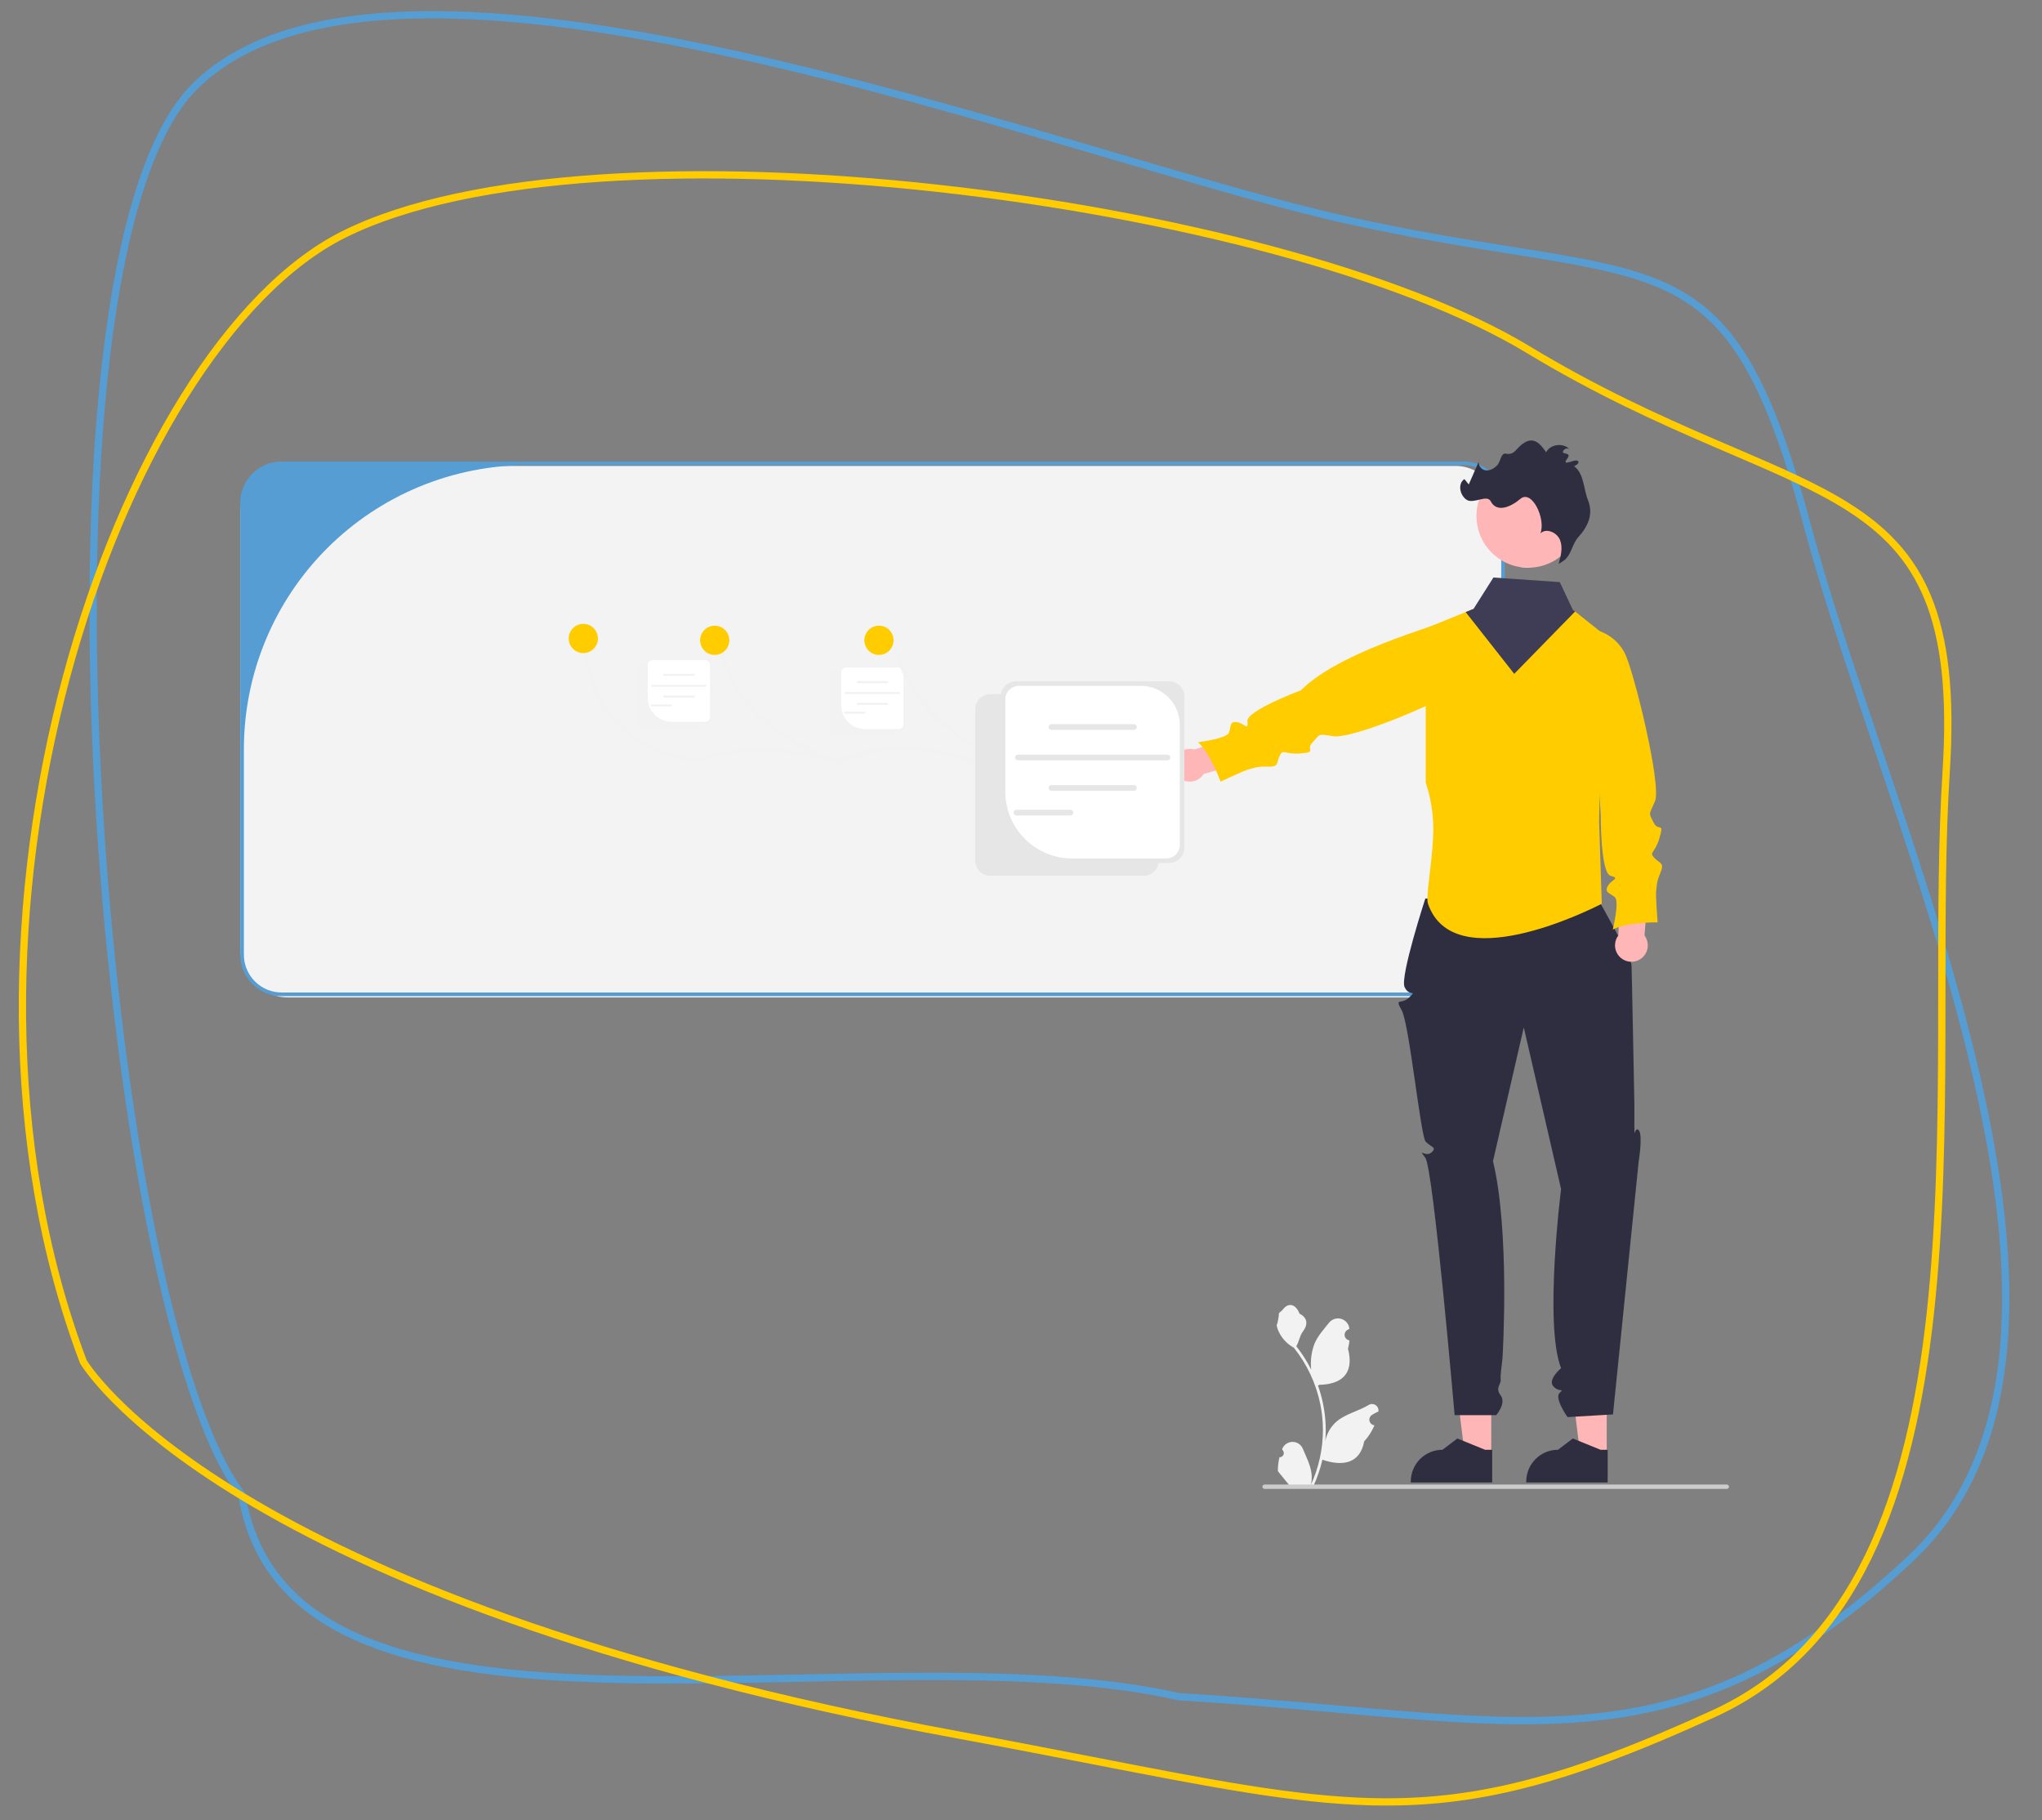 <svg width="561" height="500" viewBox="0 0 561 500" fill="none" xmlns="http://www.w3.org/2000/svg">
<rect x="0" y="0" width="561" height="500" fill="#808080" stroke="none"/>
<mask id="mask0_249_53" style="mask-type:alpha" maskUnits="userSpaceOnUse" x="0" y="0" width="561" height="500">
<rect width="561" height="500" fill="#D9D9D9"/>
</mask>
<g mask="url(#mask0_249_53)">
<path d="M367.035 469.472C353.853 468.3 339.593 467.033 323.95 466.101C302.267 461.191 276.113 460.335 248.94 460.526C239.318 460.593 229.573 460.792 219.846 460.99C202.017 461.353 184.249 461.715 167.408 461.267C141.383 460.575 117.768 457.948 99.838 450.474C81.972 443.027 69.814 430.803 66.487 410.836L66.446 410.591L66.296 410.394C61.585 404.215 57.039 394.328 52.802 381.573C48.572 368.839 44.675 353.321 41.231 335.939C34.343 301.176 29.277 259.014 26.968 216.86C24.658 174.702 25.106 132.586 29.233 97.907C31.297 80.566 34.278 65.111 38.281 52.451C42.291 39.772 47.298 29.991 53.355 23.907L52.646 23.201L53.355 23.907C66.837 10.363 88.338 4.646 114.47 4.092C140.573 3.539 171.098 8.142 202.409 15.03C233.711 21.915 265.744 31.07 294.856 39.598C298.525 40.673 302.149 41.738 305.719 42.788C330.452 50.057 352.624 56.574 369.736 60.381C387.571 64.35 402.546 66.743 415.246 68.772C417.905 69.196 420.465 69.605 422.929 70.009C437.199 72.349 448.236 74.518 457.265 78.641C475.155 86.809 485.405 102.763 496.508 144.321C501.271 162.145 508.092 182.385 515.295 203.76C516.683 207.878 518.085 212.038 519.489 216.231C528.189 242.21 536.983 269.479 543.07 295.963C549.159 322.454 552.525 348.097 550.406 370.83C548.288 393.547 540.701 413.301 524.929 428.118C492.502 458.585 465.532 469.42 435.112 472.002C419.863 473.296 403.722 472.518 385.537 471.064C379.602 470.589 373.446 470.042 367.035 469.472Z" stroke="#559DD3" stroke-width="2"/>
<path d="M22.931 374.127C22.916 374.103 22.904 374.083 22.894 374.065C0.275 314.329 2.472 244.707 18.222 186.063C26.098 156.734 37.355 130.187 50.559 109.027C63.774 87.851 78.89 72.149 94.446 64.395C111.723 55.783 136.404 50.833 164.862 48.932C193.298 47.033 225.418 48.185 257.513 51.719C321.746 58.791 385.688 75.379 419.754 95.993C438.687 107.45 455.731 115.115 470.533 121.502C472.285 122.258 474.005 122.996 475.692 123.72C488.281 129.121 499.029 133.733 507.819 139.31C517.741 145.606 525.099 153.094 529.665 164.268C534.246 175.479 536.055 190.492 534.679 211.9C533.499 230.282 533.489 250.761 533.479 271.949C533.477 276.072 533.475 280.222 533.464 284.389C533.399 309.989 533.008 336.238 530.305 360.878C524.891 410.225 510.244 452.713 470.845 470.734C430.274 489.291 405.143 495.635 376.891 494.946C355.732 494.43 332.828 489.977 300.367 483.666C289.32 481.519 277.167 479.156 263.598 476.66C161.728 457.919 101.492 432.168 66.752 411.149C49.383 400.639 38.387 391.313 31.745 384.636C28.424 381.297 26.191 378.62 24.794 376.787C24.096 375.871 23.606 375.165 23.294 374.694C23.137 374.458 23.026 374.281 22.954 374.165L22.931 374.127Z" stroke="#FFCC00" stroke-width="2"/>
<g clip-path="url(#clip0_249_53)">
<path d="M271.053 253.593C263.854 253.593 258.018 247.758 258.018 240.56C258.018 233.361 263.854 227.526 271.053 227.526C278.252 227.526 284.088 233.361 284.088 240.56C284.088 247.758 278.252 253.593 271.053 253.593Z" fill="#FFCC00"/>
<rect x="66" y="128" width="347" height="146" rx="13" fill="#F3F3F3"/>
<path d="M413.437 138.139V262.271C413.433 265.286 412.234 268.177 410.101 270.31C407.969 272.442 405.077 273.642 402.061 273.645H77.376C74.36 273.642 71.468 272.442 69.336 270.31C67.203 268.177 66.004 265.286 66 262.271V138.139C66.004 135.124 67.203 132.233 69.336 130.1C71.468 127.968 74.36 126.769 77.376 126.765H402.061C405.077 126.769 407.969 127.968 410.101 130.1C412.234 132.233 413.433 135.124 413.437 138.139ZM412.434 138.139C412.434 135.389 411.341 132.75 409.396 130.805C407.451 128.86 404.812 127.767 402.061 127.767H145.051C124.351 127.767 104.499 135.99 89.862 150.625C75.225 165.26 67.003 185.11 67.003 205.807V262.271C67.003 265.022 68.095 267.66 70.041 269.605C71.986 271.55 74.624 272.643 77.376 272.643H402.061C404.812 272.643 407.451 271.55 409.396 269.605C411.341 267.66 412.434 265.022 412.434 262.271V138.139Z" fill="#559DD3"/>
<path d="M409.693 399.662L402.42 399.661L398.96 371.61L409.695 371.611L409.693 399.662Z" fill="#FFB6B6"/>
<path d="M409.949 407.248L387.584 407.247V406.964C387.584 404.656 388.501 402.442 390.134 400.81C391.766 399.177 393.98 398.26 396.289 398.26H396.29L400.375 395.161L407.997 398.261L409.95 398.261L409.949 407.248Z" fill="#2F2E41"/>
<path d="M441.42 399.662L434.147 399.661L430.687 371.61L441.421 371.611L441.42 399.662Z" fill="#FFB6B6"/>
<path d="M441.676 407.248L419.31 407.247V406.964C419.31 404.656 420.228 402.442 421.86 400.81C423.493 399.177 425.707 398.26 428.016 398.26H428.016L432.102 395.161L439.724 398.261L441.676 398.261L441.676 407.248Z" fill="#2F2E41"/>
<path d="M391.584 246.822C391.584 246.822 384.587 268.312 385.878 271.141C387.17 273.969 389.374 271.766 387.17 273.969C384.966 276.173 383.042 273.83 385.106 277.572C387.17 281.314 390.296 312.118 391.671 313.61C393.046 315.101 394.937 315.141 393.257 316.59C391.577 318.039 389.374 315.101 391.577 318.039C393.781 320.977 399.629 388.753 399.629 388.753H411.052C411.052 388.753 413.897 385.474 412.287 383.339C410.676 381.205 412.428 380.383 412.287 378.958C412.145 377.533 412.681 374.461 412.781 373.059C412.88 371.657 414.811 338.26 410.172 318.968L418.63 282.235L428.875 326.632C428.875 326.632 424.162 363.872 428.875 375.844C428.875 375.844 425.076 379.008 426.761 380.841C428.446 382.674 429.915 381.205 428.446 382.674C426.977 384.143 430.649 389.285 430.649 389.285L443.137 388.55L450.205 318.968C450.205 318.968 451.397 311.712 450.205 310.468C449.014 309.225 449.014 313.632 449.014 309.225V303.349C449.014 303.349 448.324 267.208 448.232 265.08C448.14 262.952 439.325 247.527 439.325 247.527L391.584 246.822Z" fill="#2F2E41"/>
<path d="M391.689 172.599V214.973C393.057 219.076 393.762 223.371 393.779 227.696C393.734 234.9 392.15 243.201 392.155 246.831C392.134 247.312 392.186 247.794 392.31 248.26C399.324 268.587 436.439 250.114 439.813 248.385C439.974 248.305 440.059 248.26 440.059 248.26L439.327 225.491L439.452 218.944L440.32 174.032L439.543 173.411L432.734 167.982L432.068 167.45L430.022 170.433L411.788 169.18L404.829 167.255L402.658 168.137L392.872 172.117L391.689 172.599Z" fill="#FFCC00"/>
<path d="M328.14 205.898L340.918 201.673L344.35 208.635L330.681 212.621C330.234 213.33 329.598 213.9 328.845 214.268C328.092 214.636 327.251 214.786 326.417 214.702C325.583 214.618 324.789 214.303 324.125 213.792C323.46 213.282 322.951 212.596 322.655 211.812C322.358 211.028 322.287 210.177 322.448 209.355C322.608 208.532 322.996 207.771 323.565 207.157C324.135 206.542 324.865 206.099 325.673 205.876C326.481 205.654 327.336 205.661 328.14 205.898Z" fill="#FFB6B6"/>
<path d="M404.066 168.477L404.119 168.688C405.117 172.682 406.392 184.091 403.661 187.171C400.153 191.132 371.816 203.223 366.187 202.238C361.821 201.474 362.72 201.731 360.631 203.904C358.542 206.077 362.009 206.584 357.35 206.965C352.69 207.345 352.597 205.561 351.599 207.539C350.601 209.518 351.489 210.71 348.318 210.6C345.146 210.49 344.351 211.082 343.261 211.276C342.17 211.471 335.32 214.717 335.32 214.717C335.32 214.717 332.572 206.879 329.113 203.894C329.113 203.894 337.045 202.93 337.646 201.247C338.246 199.565 337.756 198.077 339.836 198.381C341.917 198.686 342.999 200.969 342.712 198.094C342.424 195.219 357.41 189.622 357.41 189.622C366.453 180.719 385.034 174.534 404.066 168.477Z" fill="#FFCC00"/>
<path d="M444.608 256.978L445.188 243.533L452.915 242.793L451.796 256.985C452.301 257.654 452.609 258.451 452.686 259.285C452.763 260.12 452.605 260.959 452.231 261.709C451.857 262.459 451.281 263.09 450.568 263.53C449.855 263.97 449.033 264.203 448.195 264.203C447.357 264.202 446.535 263.967 445.823 263.525C445.111 263.083 444.536 262.451 444.164 261.701C443.791 260.95 443.635 260.11 443.714 259.276C443.792 258.441 444.102 257.646 444.608 256.978Z" fill="#FFB6B6"/>
<path d="M436.531 172.724L436.747 172.749C438.761 172.987 440.687 173.712 442.358 174.861C444.029 176.011 445.394 177.55 446.336 179.346C448.797 184.03 456.58 215.754 454.674 220.108C452.897 224.168 452.971 223.169 454.262 225.893C455.554 228.616 457.257 225.554 455.961 230.046C454.665 234.537 452.963 233.992 454.46 235.626C455.956 237.26 457.386 236.853 456.159 239.779C454.932 242.705 455.203 243.658 454.999 244.747C454.794 245.836 455.401 253.391 455.401 253.391C455.401 253.391 447.097 253.181 443.079 255.357C443.079 255.357 444.99 247.599 443.63 246.441C442.269 245.283 440.703 245.214 441.726 243.377C442.748 241.54 445.267 241.337 442.476 240.587C439.686 239.836 439.765 223.841 439.765 223.841L436.531 172.724Z" fill="#FFCC00"/>
<path d="M416.621 155.59C416.947 155.665 417.273 155.73 417.598 155.78C418.594 155.943 419.605 155.996 420.612 155.935C423.235 155.795 425.768 154.93 427.929 153.438C430.091 151.945 431.797 149.883 432.858 147.48C433.919 145.078 434.294 142.428 433.941 139.825C433.588 137.222 432.521 134.768 430.858 132.735C429.195 130.701 427.002 129.168 424.52 128.305C422.039 127.443 419.368 127.284 416.802 127.847C414.236 128.41 411.876 129.672 409.984 131.494C408.092 133.316 406.741 135.627 406.082 138.169C406.052 138.285 406.022 138.395 405.997 138.51C405.142 142.184 405.78 146.046 407.772 149.249C409.765 152.452 412.947 154.733 416.621 155.59Z" fill="#FFB6B6"/>
<path d="M429.747 153.911C431.725 152.363 431.917 149.413 433.605 147.553C436.428 144.443 437.754 141.098 436.275 137.413C434.968 134.154 435.245 130.148 432.429 128.05C433.812 127.55 434.138 126.51 432.917 126.491C432.094 126.478 429.026 128.051 430.503 126.091C431.979 124.132 429.184 124.905 429.369 124.103C429.554 123.301 430.739 122.857 431.262 123.493C429.593 121.537 425.948 121.954 424.764 124.236C423.101 121.743 421.335 120.028 418.789 121.61C416.289 123.164 416.322 125.084 413.633 124.623C412.369 124.406 412.25 126.793 411.387 127.741C410.523 128.689 409.261 129.423 408.001 129.185C406.741 128.947 405.777 127.377 406.484 126.306L403.514 133.081L402.317 131.613C400.415 132.852 401.039 136.086 402.954 137.306C404.868 138.526 408.522 135.707 409.561 137.725C411.199 140.906 415.041 139.3 417.679 137.051C420.879 134.325 424.74 142.615 423.199 146.525C424.798 144.955 427.757 146.258 428.585 148.34C429.414 150.423 428.806 152.769 428.192 154.924L429.747 153.911Z" fill="#2F2E41"/>
<path d="M232.135 200.72H247.185C247.575 200.72 247.95 200.564 248.226 200.288C248.502 200.012 248.657 199.638 248.658 199.247V184.383C248.657 183.993 248.502 183.618 248.226 183.342C247.95 183.066 247.575 182.911 247.185 182.91H232.135C231.745 182.911 231.371 183.066 231.094 183.342C230.818 183.618 230.663 183.993 230.662 184.383V199.247C230.663 199.638 230.818 200.012 231.094 200.288C231.371 200.564 231.745 200.72 232.135 200.72Z" fill="#F2F2F2"/>
<path d="M229.63 201.973H244.679C245.07 201.972 245.444 201.817 245.72 201.541C245.997 201.265 246.152 200.89 246.152 200.5V185.636C246.152 185.245 245.997 184.871 245.72 184.595C245.444 184.319 245.07 184.163 244.679 184.163H229.63C229.24 184.163 228.865 184.319 228.589 184.595C228.313 184.871 228.158 185.245 228.157 185.636V200.5C228.158 200.89 228.313 201.265 228.589 201.541C228.865 201.817 229.239 201.972 229.63 201.973Z" fill="#F2F2F2"/>
<path d="M246.869 183.349C247.227 183.349 247.57 183.491 247.823 183.744C248.077 183.997 248.219 184.341 248.219 184.698V198.932C248.219 199.29 248.077 199.633 247.823 199.886C247.57 200.139 247.227 200.281 246.869 200.281H237.667C235.926 200.281 234.256 199.59 233.024 198.358C231.793 197.127 231.101 195.457 231.101 193.716V184.698C231.101 184.341 231.243 183.997 231.497 183.744C231.75 183.491 232.093 183.349 232.451 183.349H246.869Z" fill="white"/>
<path d="M235.63 187.669H243.722C243.797 187.669 243.868 187.639 243.92 187.587C243.973 187.534 244.002 187.463 244.002 187.389C244.002 187.314 243.973 187.243 243.92 187.191C243.868 187.138 243.797 187.109 243.722 187.109H235.63C235.555 187.109 235.484 187.138 235.432 187.191C235.379 187.243 235.35 187.314 235.35 187.389C235.35 187.463 235.379 187.534 235.432 187.587C235.484 187.639 235.555 187.669 235.63 187.669Z" fill="#F2F2F2"/>
<path d="M235.63 193.639H243.722C243.797 193.639 243.868 193.61 243.92 193.557C243.973 193.505 244.002 193.433 244.002 193.359C244.002 193.285 243.973 193.214 243.92 193.161C243.868 193.109 243.797 193.079 243.722 193.079H235.63C235.555 193.079 235.484 193.109 235.432 193.161C235.379 193.214 235.35 193.285 235.35 193.359C235.35 193.433 235.379 193.505 235.432 193.557C235.484 193.61 235.555 193.639 235.63 193.639Z" fill="#F2F2F2"/>
<path d="M232.343 190.656H247.009C247.083 190.656 247.154 190.626 247.207 190.574C247.259 190.521 247.289 190.45 247.289 190.376C247.289 190.302 247.259 190.23 247.207 190.178C247.154 190.125 247.083 190.096 247.009 190.096H232.343C232.269 190.096 232.197 190.125 232.145 190.178C232.092 190.23 232.063 190.302 232.063 190.376C232.063 190.45 232.092 190.521 232.145 190.574C232.197 190.626 232.269 190.656 232.343 190.656Z" fill="#F2F2F2"/>
<path d="M232.193 196.067H237.491C237.566 196.067 237.637 196.037 237.689 195.985C237.742 195.932 237.771 195.861 237.771 195.787C237.771 195.712 237.742 195.641 237.689 195.589C237.637 195.536 237.566 195.507 237.491 195.507H232.193C232.119 195.507 232.048 195.536 231.995 195.589C231.943 195.641 231.913 195.712 231.913 195.787C231.913 195.861 231.943 195.932 231.995 195.985C232.048 196.037 232.119 196.067 232.193 196.067Z" fill="#F2F2F2"/>
<path d="M277.523 210.025L277.718 209.928C289.138 204.283 301.492 204.288 315.486 209.944L315.861 209.014C301.668 203.278 289.107 203.251 277.47 208.933C261.094 202.702 250.567 192.141 246.178 177.54L245.217 177.829C249.72 192.805 260.52 203.611 277.319 209.948L277.523 210.025Z" fill="#F2F2F2"/>
<path d="M229.883 210.025L230.08 209.933C241.303 204.668 253.665 204.673 267.87 209.949L268.22 209.009C253.833 203.665 241.279 203.639 229.851 208.933C211.516 201.608 200.99 191.066 198.562 177.595L197.575 177.773C200.078 191.656 210.88 202.48 229.682 209.945L229.883 210.025Z" fill="#F2F2F2"/>
<path d="M192.339 209.492L192.463 209.438C201.711 205.463 213.743 205.471 230.326 209.465L230.561 208.49C213.83 204.461 201.633 204.452 192.192 208.464C173.452 206.173 163.236 195.92 160.965 177.123L159.969 177.243C162.31 196.61 172.854 207.154 192.206 209.475L192.339 209.492Z" fill="#F2F2F2"/>
<path d="M241.474 179.902C239.258 179.902 237.463 178.107 237.463 175.892C237.463 173.677 239.258 171.882 241.474 171.882C243.689 171.882 245.484 173.677 245.484 175.892C245.484 178.107 243.689 179.902 241.474 179.902Z" fill="#FFCC00"/>
<path d="M196.351 179.902C194.136 179.902 192.341 178.107 192.341 175.892C192.341 173.677 194.136 171.882 196.351 171.882C198.567 171.882 200.362 173.677 200.362 175.892C200.362 178.107 198.567 179.902 196.351 179.902Z" fill="#FFCC00"/>
<path d="M160.254 179.401C158.039 179.401 156.243 177.606 156.243 175.391C156.243 173.176 158.039 171.38 160.254 171.38C162.469 171.38 164.265 173.176 164.265 175.391C164.265 177.606 162.469 179.401 160.254 179.401Z" fill="#FFCC00"/>
<path d="M272.06 240.573H314.22C315.314 240.571 316.362 240.136 317.136 239.363C317.909 238.589 318.344 237.541 318.346 236.447V194.806C318.344 193.712 317.909 192.664 317.136 191.89C316.362 191.117 315.314 190.682 314.22 190.68H272.06C270.966 190.682 269.917 191.117 269.144 191.89C268.37 192.664 267.935 193.712 267.934 194.806V236.447C267.935 237.541 268.37 238.589 269.144 239.363C269.917 240.136 270.966 240.571 272.06 240.573Z" fill="#E6E6E6"/>
<path d="M279.079 237.064H321.239C322.333 237.062 323.381 236.627 324.155 235.854C324.928 235.08 325.364 234.032 325.365 232.938V191.297C325.364 190.203 324.928 189.155 324.155 188.381C323.381 187.608 322.333 187.173 321.239 187.171H279.079C277.985 187.173 276.936 187.608 276.163 188.381C275.389 189.155 274.954 190.203 274.953 191.297V232.938C274.954 234.032 275.389 235.08 276.163 235.854C276.936 236.627 277.985 237.062 279.079 237.064Z" fill="#E6E6E6"/>
<path d="M313.387 188.401C316.238 188.401 318.972 189.533 320.987 191.548C323.003 193.564 324.135 196.297 324.135 199.148V232.054C324.135 232.551 324.037 233.042 323.848 233.501C323.658 233.959 323.379 234.376 323.028 234.727C322.677 235.078 322.26 235.357 321.802 235.547C321.343 235.737 320.851 235.834 320.355 235.834H294.575C292.16 235.834 289.768 235.359 287.537 234.434C285.305 233.51 283.277 232.155 281.569 230.448C279.861 228.74 278.507 226.712 277.582 224.481C276.658 222.25 276.182 219.858 276.182 217.443V192.181C276.182 191.178 276.58 190.217 277.289 189.508C277.998 188.799 278.96 188.401 279.963 188.401H313.387Z" fill="white"/>
<path d="M288.867 200.502H311.539C311.747 200.502 311.946 200.419 312.093 200.272C312.241 200.125 312.323 199.925 312.323 199.717C312.323 199.509 312.241 199.31 312.093 199.163C311.946 199.016 311.747 198.933 311.539 198.933H288.867C288.659 198.933 288.46 199.016 288.313 199.163C288.166 199.31 288.083 199.509 288.083 199.717C288.083 199.925 288.166 200.125 288.313 200.272C288.46 200.419 288.659 200.502 288.867 200.502Z" fill="#E6E6E6"/>
<path d="M288.867 217.227H311.539C311.642 217.227 311.744 217.207 311.84 217.168C311.935 217.128 312.022 217.071 312.095 216.998C312.168 216.925 312.226 216.838 312.265 216.743C312.305 216.648 312.325 216.546 312.325 216.442C312.325 216.339 312.305 216.237 312.265 216.142C312.226 216.047 312.168 215.96 312.095 215.887C312.022 215.814 311.935 215.757 311.84 215.717C311.744 215.678 311.642 215.658 311.539 215.658H288.867C288.66 215.659 288.461 215.741 288.314 215.888C288.167 216.036 288.085 216.235 288.085 216.442C288.085 216.65 288.167 216.849 288.314 216.996C288.461 217.143 288.66 217.226 288.867 217.227Z" fill="#E6E6E6"/>
<path d="M279.661 208.87H320.745C320.953 208.87 321.152 208.787 321.3 208.64C321.447 208.493 321.529 208.293 321.529 208.085C321.529 207.877 321.447 207.678 321.3 207.531C321.152 207.384 320.953 207.301 320.745 207.301H279.661C279.453 207.301 279.253 207.384 279.106 207.531C278.959 207.678 278.876 207.877 278.876 208.085C278.876 208.293 278.959 208.493 279.106 208.64C279.253 208.787 279.453 208.87 279.661 208.87Z" fill="#E6E6E6"/>
<path d="M279.241 224.027H294.083C294.186 224.027 294.288 224.007 294.383 223.967C294.479 223.928 294.565 223.87 294.638 223.797C294.711 223.725 294.769 223.638 294.808 223.543C294.847 223.448 294.868 223.346 294.868 223.243C294.868 223.14 294.847 223.038 294.808 222.943C294.769 222.848 294.711 222.761 294.638 222.688C294.565 222.615 294.479 222.558 294.383 222.518C294.288 222.479 294.186 222.458 294.083 222.458H279.241C279.033 222.458 278.834 222.541 278.687 222.688C278.54 222.835 278.457 223.035 278.457 223.243C278.457 223.451 278.54 223.65 278.687 223.797C278.834 223.944 279.033 224.027 279.241 224.027Z" fill="#E6E6E6"/>
<path d="M178.992 198.715H194.042C194.432 198.714 194.807 198.559 195.083 198.283C195.359 198.007 195.514 197.633 195.515 197.242V182.378C195.514 181.987 195.359 181.613 195.083 181.337C194.807 181.061 194.432 180.906 194.042 180.905H178.992C178.602 180.906 178.227 181.061 177.951 181.337C177.675 181.613 177.52 181.987 177.519 182.378V197.242C177.52 197.633 177.675 198.007 177.951 198.283C178.227 198.559 178.602 198.714 178.992 198.715Z" fill="#F2F2F2"/>
<path d="M176.486 199.967H191.536C191.926 199.967 192.301 199.812 192.577 199.536C192.853 199.259 193.008 198.885 193.009 198.495V183.63C193.008 183.24 192.853 182.866 192.577 182.59C192.301 182.313 191.926 182.158 191.536 182.158H176.486C176.096 182.158 175.722 182.313 175.445 182.59C175.169 182.866 175.014 183.24 175.014 183.63V198.495C175.014 198.885 175.169 199.259 175.445 199.536C175.722 199.812 176.096 199.967 176.486 199.967Z" fill="#F2F2F2"/>
<path d="M193.726 181.344C194.084 181.344 194.427 181.486 194.68 181.739C194.933 181.992 195.076 182.335 195.076 182.693V196.927C195.076 197.285 194.933 197.628 194.68 197.881C194.427 198.134 194.084 198.276 193.726 198.276H184.524C182.783 198.276 181.113 197.584 179.881 196.353C178.65 195.122 177.958 193.452 177.958 191.711V182.693C177.958 182.335 178.1 181.992 178.353 181.739C178.607 181.486 178.95 181.344 179.308 181.344H193.726Z" fill="white"/>
<path d="M182.486 185.664H190.579C190.653 185.664 190.724 185.634 190.777 185.582C190.829 185.529 190.859 185.458 190.859 185.384C190.859 185.309 190.829 185.238 190.777 185.186C190.724 185.133 190.653 185.104 190.579 185.104H182.486C182.412 185.104 182.34 185.133 182.288 185.186C182.235 185.238 182.206 185.309 182.206 185.384C182.206 185.458 182.235 185.529 182.288 185.582C182.34 185.634 182.412 185.664 182.486 185.664Z" fill="#F2F2F2"/>
<path d="M182.486 191.634H190.579C190.653 191.634 190.724 191.604 190.777 191.552C190.829 191.499 190.859 191.428 190.859 191.354C190.859 191.28 190.829 191.208 190.777 191.156C190.724 191.103 190.653 191.074 190.579 191.074H182.486C182.412 191.074 182.34 191.103 182.288 191.156C182.235 191.208 182.206 191.28 182.206 191.354C182.206 191.428 182.235 191.499 182.288 191.552C182.34 191.604 182.412 191.634 182.486 191.634Z" fill="#F2F2F2"/>
<path d="M179.2 188.651H193.866C193.94 188.651 194.011 188.621 194.063 188.569C194.116 188.516 194.146 188.445 194.146 188.371C194.146 188.296 194.116 188.225 194.063 188.173C194.011 188.12 193.94 188.091 193.866 188.091H179.2C179.126 188.091 179.054 188.12 179.002 188.173C178.949 188.225 178.92 188.296 178.92 188.371C178.92 188.445 178.949 188.516 179.002 188.569C179.054 188.621 179.126 188.651 179.2 188.651Z" fill="#F2F2F2"/>
<path d="M179.05 194.061H184.348C184.422 194.061 184.493 194.032 184.546 193.979C184.598 193.927 184.628 193.856 184.628 193.781C184.628 193.707 184.598 193.636 184.546 193.583C184.493 193.531 184.422 193.501 184.348 193.501H179.05C178.976 193.501 178.904 193.531 178.852 193.583C178.799 193.636 178.77 193.707 178.77 193.781C178.77 193.856 178.799 193.927 178.852 193.979C178.904 194.032 178.976 194.061 179.05 194.061Z" fill="#F2F2F2"/>
<path d="M351.512 400.311C351.745 400.322 351.976 400.261 352.173 400.136C352.37 400.011 352.524 399.829 352.614 399.613C352.704 399.398 352.726 399.161 352.676 398.933C352.626 398.705 352.508 398.498 352.337 398.339L352.259 398.029C352.269 398.005 352.279 397.98 352.29 397.955C352.524 397.401 352.918 396.928 353.42 396.596C353.923 396.265 354.512 396.089 355.115 396.091C355.717 396.093 356.305 396.273 356.805 396.609C357.305 396.944 357.695 397.42 357.926 397.976C358.847 400.196 360.021 402.419 360.31 404.766C360.437 405.804 360.383 406.856 360.151 407.875C362.316 403.153 363.44 398.02 363.448 392.825C363.448 391.522 363.376 390.219 363.231 388.924C363.111 387.862 362.945 386.807 362.732 385.76C361.572 380.08 359.08 374.756 355.462 370.225C353.711 369.27 352.295 367.801 351.405 366.016C351.082 365.375 350.854 364.69 350.728 363.983C350.926 364.009 351.473 361.001 351.324 360.816C351.599 360.399 352.092 360.191 352.393 359.783C353.888 357.757 355.948 358.11 357.023 360.865C359.32 362.024 359.343 363.947 357.933 365.796C357.036 366.973 356.913 368.564 356.126 369.824C356.207 369.928 356.291 370.028 356.372 370.132C357.852 372.034 359.142 374.077 360.223 376.232C359.96 373.818 360.274 371.377 361.139 369.108C362.015 366.994 363.658 365.214 365.105 363.386C365.487 362.895 366.007 362.529 366.598 362.333C367.189 362.137 367.824 362.121 368.425 362.286C369.025 362.452 369.562 362.791 369.969 363.262C370.377 363.733 370.635 364.314 370.712 364.932C370.715 364.959 370.718 364.986 370.721 365.013C370.506 365.134 370.295 365.262 370.09 365.398C369.831 365.571 369.631 365.818 369.515 366.106C369.399 366.395 369.373 366.712 369.44 367.015C369.507 367.319 369.665 367.595 369.892 367.808C370.119 368.02 370.404 368.159 370.712 368.207L370.743 368.211C370.667 368.986 370.531 369.753 370.338 370.507C372.194 377.684 368.188 380.297 362.466 380.415C362.34 380.48 362.217 380.544 362.091 380.606C363.177 383.684 363.859 386.891 364.118 390.144C364.265 392.064 364.256 393.993 364.092 395.911L364.102 395.843C364.516 393.71 365.654 391.785 367.324 390.394C369.803 388.357 373.306 387.607 375.981 385.97C376.265 385.788 376.596 385.69 376.934 385.689C377.272 385.689 377.603 385.784 377.888 385.966C378.173 386.147 378.4 386.406 378.543 386.712C378.686 387.018 378.739 387.358 378.694 387.693L378.683 387.765C378.284 387.927 377.896 388.114 377.521 388.325C377.306 388.446 377.095 388.575 376.89 388.711C376.631 388.883 376.431 389.13 376.315 389.419C376.199 389.707 376.173 390.024 376.24 390.328C376.308 390.631 376.465 390.907 376.692 391.12C376.919 391.332 377.205 391.472 377.512 391.519L377.543 391.524C377.566 391.527 377.585 391.53 377.608 391.533C376.927 393.16 375.971 394.657 374.781 395.96C373.621 402.224 368.637 402.819 363.305 400.994H363.302C362.717 403.536 361.869 406.01 360.773 408.377H351.738C351.706 408.276 351.677 408.173 351.648 408.072C352.484 408.125 353.324 408.075 354.148 407.923C353.477 407.101 352.807 406.272 352.137 405.45C352.122 405.434 352.108 405.418 352.095 405.401C351.755 404.98 351.411 404.562 351.071 404.142L351.071 404.141C351.053 402.851 351.201 401.563 351.512 400.311Z" fill="#F2F2F2"/>
<path d="M475 408.403C475 408.482 474.985 408.56 474.955 408.632C474.925 408.705 474.881 408.77 474.826 408.826C474.77 408.881 474.704 408.925 474.632 408.955C474.559 408.985 474.482 409 474.403 409H347.416C347.258 409 347.106 408.937 346.994 408.825C346.882 408.713 346.819 408.562 346.819 408.403C346.819 408.245 346.882 408.093 346.994 407.982C347.106 407.87 347.258 407.807 347.416 407.807H474.403C474.482 407.807 474.559 407.822 474.632 407.852C474.704 407.882 474.77 407.926 474.826 407.981C474.881 408.037 474.925 408.102 474.955 408.175C474.985 408.247 475 408.325 475 408.403Z" fill="#CCCCCC"/>
<path d="M420.611 155.935L417.598 155.78C418.594 155.944 419.604 155.996 420.611 155.935Z" fill="#F2F2F2"/>
<path d="M402.658 168.137L403.154 168.769L404.488 170.463L416.004 185.106L432.734 167.982L432.067 167.45L428.518 159.906L410.283 158.652L404.829 167.255L402.658 168.137Z" fill="#3F3D56"/>
</g>
</g>
<defs>
<clipPath id="clip0_249_53">
<rect width="409" height="288" fill="white" transform="matrix(-1 0 0 1 475 121)"/>
</clipPath>
</defs>
</svg>
